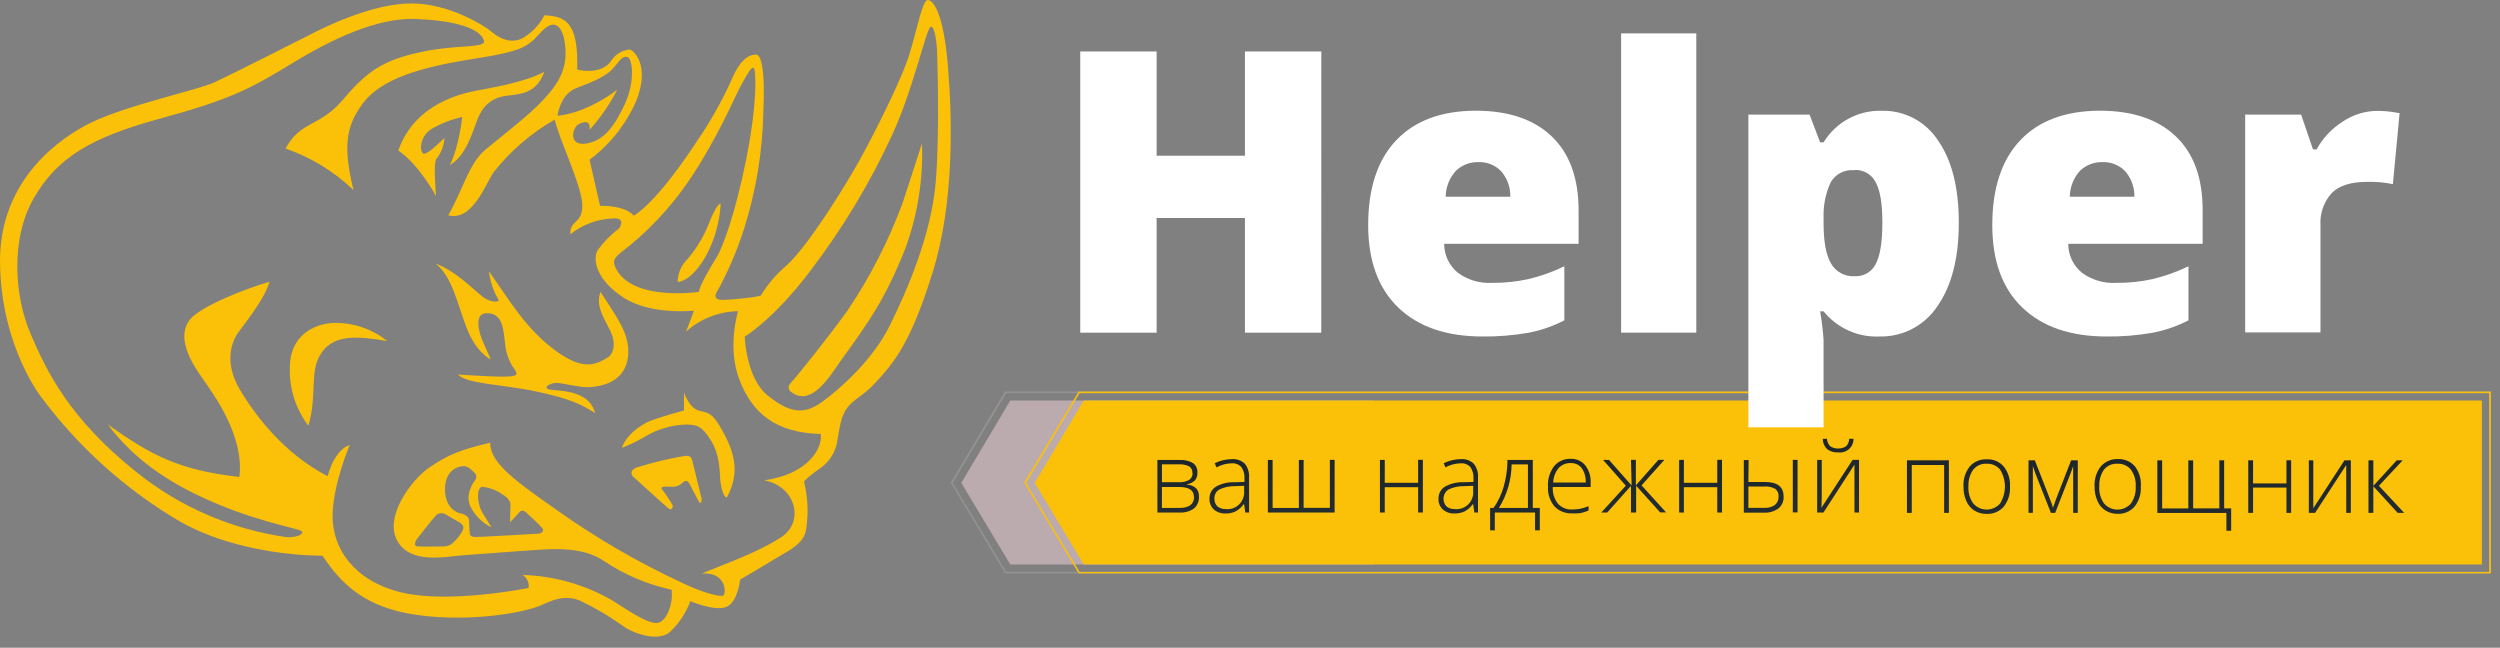 <?xml version="1.0" encoding="UTF-8"?> <svg xmlns="http://www.w3.org/2000/svg" width="220" height="57" viewBox="0 0 220 57" fill="none"><rect x="0" y="0" width="220" height="57" fill="#808080" stroke="none"/> <path d="M84.594 42.495L88.906 35.246H120.88V49.67H88.906L84.594 42.495Z" fill="#BCABAE"></path> <path d="M219.196 50.459H88.462L83.675 42.489V42.453L88.441 34.451H219.196V50.459ZM88.54 50.318H219.05V34.598H88.54L83.837 42.495L88.54 50.318Z" fill="#959290"></path> <path d="M91.054 42.495L95.366 35.246H218.407V49.67H95.366L91.054 42.495Z" fill="#FBC008"></path> <path d="M219.196 50.459H94.921L90.134 42.489V42.453L94.921 34.456H219.196V50.459ZM95.005 50.329H219.05V34.598H95L90.296 42.495L95.005 50.329Z" fill="#FBC008"></path> <path d="M105.374 41.58C105.387 41.828 105.311 42.073 105.16 42.27C104.965 42.457 104.716 42.578 104.449 42.615V42.646C104.748 42.655 105.034 42.768 105.259 42.965C105.346 43.066 105.413 43.182 105.455 43.309C105.497 43.435 105.514 43.569 105.505 43.702C105.519 43.898 105.486 44.095 105.41 44.277C105.334 44.459 105.216 44.62 105.066 44.747C104.698 45.005 104.254 45.13 103.806 45.102H101.851V40.477H103.806C104.223 40.45 104.638 40.549 104.998 40.76C105.123 40.855 105.222 40.98 105.288 41.123C105.354 41.266 105.383 41.423 105.374 41.58ZM104.93 41.617C104.939 41.502 104.917 41.388 104.865 41.285C104.814 41.183 104.735 41.097 104.637 41.036C104.368 40.905 104.069 40.845 103.769 40.864H102.249V42.432H103.717C104.04 42.457 104.363 42.388 104.647 42.233C104.745 42.163 104.824 42.071 104.877 41.963C104.929 41.855 104.955 41.736 104.951 41.617H104.93ZM105.06 43.707C105.06 43.137 104.627 42.855 103.754 42.855H102.249V44.7H103.817C104.663 44.69 105.081 44.36 105.081 43.697L105.06 43.707Z" fill="url(#paint0_linear_1_825)"></path> <path d="M109.586 45.103L109.482 44.371H109.445C109.256 44.632 109.012 44.848 108.729 45.003C108.458 45.13 108.161 45.193 107.862 45.186C107.481 45.207 107.107 45.082 106.816 44.836C106.688 44.712 106.587 44.562 106.521 44.397C106.456 44.231 106.426 44.053 106.435 43.874C106.43 43.666 106.479 43.46 106.578 43.277C106.677 43.093 106.822 42.939 106.999 42.829C107.498 42.549 108.064 42.413 108.635 42.437L109.513 42.411V42.103C109.538 41.751 109.445 41.401 109.247 41.11C109.139 40.991 109.005 40.898 108.855 40.839C108.706 40.78 108.544 40.757 108.384 40.77C107.917 40.78 107.46 40.904 107.052 41.131L106.895 40.765C107.363 40.533 107.878 40.41 108.4 40.404C108.607 40.388 108.815 40.414 109.011 40.483C109.208 40.551 109.387 40.66 109.539 40.801C109.819 41.149 109.953 41.591 109.916 42.035V45.103H109.586ZM107.888 44.805C108.102 44.823 108.318 44.794 108.52 44.72C108.722 44.646 108.906 44.529 109.058 44.377C109.21 44.224 109.326 44.04 109.4 43.838C109.473 43.636 109.501 43.42 109.482 43.206V42.751L108.672 42.782C108.191 42.772 107.715 42.876 107.282 43.085C107.146 43.169 107.036 43.289 106.963 43.43C106.891 43.572 106.858 43.731 106.869 43.89C106.862 44.015 106.882 44.14 106.928 44.256C106.974 44.373 107.045 44.478 107.135 44.564C107.348 44.733 107.617 44.815 107.888 44.794V44.805Z" fill="url(#paint1_linear_1_825)"></path> <path d="M114.718 44.69H117.028V40.467H117.447V45.102H111.572V40.477H111.99V44.7H114.3V40.477H114.718V44.69Z" fill="url(#paint2_linear_1_825)"></path> <path d="M121.858 40.467V42.489H124.795V40.462H125.213V45.103H124.795V42.871H121.858V45.103H121.434V40.477L121.858 40.467Z" fill="url(#paint3_linear_1_825)"></path> <path d="M129.744 45.102L129.639 44.371H129.603C129.414 44.632 129.169 44.848 128.887 45.003C128.614 45.13 128.315 45.193 128.014 45.186C127.634 45.209 127.259 45.083 126.969 44.836C126.839 44.713 126.738 44.563 126.672 44.397C126.606 44.231 126.577 44.053 126.587 43.874C126.582 43.666 126.632 43.46 126.731 43.277C126.83 43.093 126.975 42.939 127.152 42.829C127.648 42.55 128.213 42.414 128.782 42.437L129.666 42.411V42.103C129.691 41.751 129.597 41.401 129.399 41.11C129.291 40.99 129.156 40.897 129.005 40.838C128.855 40.779 128.692 40.756 128.531 40.77C128.065 40.78 127.607 40.904 127.199 41.131L127.042 40.765C127.51 40.533 128.025 40.41 128.547 40.404C128.754 40.387 128.963 40.414 129.159 40.482C129.355 40.551 129.535 40.659 129.686 40.801C129.966 41.149 130.1 41.59 130.063 42.035V45.102H129.744ZM128.04 44.805C128.255 44.824 128.471 44.796 128.674 44.722C128.877 44.648 129.061 44.531 129.214 44.379C129.366 44.226 129.483 44.042 129.557 43.839C129.63 43.637 129.659 43.42 129.639 43.205V42.751L128.829 42.782C128.349 42.772 127.872 42.876 127.439 43.085C127.325 43.167 127.23 43.272 127.159 43.394C127.089 43.516 127.045 43.651 127.03 43.791C127.016 43.93 127.032 44.072 127.076 44.205C127.12 44.338 127.192 44.461 127.288 44.564C127.5 44.733 127.769 44.815 128.04 44.794V44.805Z" fill="url(#paint4_linear_1_825)"></path> <path d="M135.503 46.67H135.085V45.102H131.542V46.67H131.129V44.7H131.432C131.834 44.128 132.136 43.492 132.326 42.819C132.543 42.057 132.655 41.269 132.66 40.477H134.887V44.7H135.503V46.67ZM134.458 44.7V40.869H133.021C133.007 42.225 132.62 43.55 131.902 44.7H134.458Z" fill="url(#paint5_linear_1_825)"></path> <path d="M138.352 45.176C138.061 45.191 137.77 45.143 137.5 45.035C137.229 44.928 136.985 44.764 136.784 44.554C136.383 44.066 136.183 43.444 136.224 42.813C136.185 42.18 136.37 41.552 136.747 41.042C136.923 40.824 137.148 40.651 137.403 40.536C137.658 40.42 137.936 40.366 138.216 40.378C138.459 40.366 138.703 40.412 138.926 40.511C139.149 40.609 139.346 40.759 139.501 40.948C139.845 41.395 140.014 41.953 139.977 42.516V42.855H136.643C136.613 43.379 136.77 43.896 137.087 44.313C137.243 44.488 137.436 44.626 137.652 44.717C137.868 44.807 138.102 44.848 138.336 44.836C138.569 44.838 138.801 44.819 139.031 44.779C139.292 44.724 139.547 44.645 139.794 44.543V44.925C139.561 45.029 139.318 45.106 139.068 45.155C138.83 45.184 138.59 45.191 138.352 45.176ZM138.231 40.749C138.03 40.74 137.83 40.775 137.644 40.852C137.458 40.929 137.291 41.045 137.155 41.193C136.861 41.553 136.696 41.999 136.684 42.463H139.543C139.569 42.017 139.448 41.574 139.198 41.204C139.085 41.056 138.938 40.938 138.77 40.858C138.602 40.779 138.417 40.742 138.231 40.749Z" fill="url(#paint6_linear_1_825)"></path> <path d="M143.526 40.467H143.954V42.714L145.94 40.467H146.463L144.456 42.714L146.619 45.092H146.097L143.98 42.745V45.102H143.526V42.756L141.435 45.102H140.912L143.071 42.74L141.074 40.477H141.597L143.583 42.724L143.526 40.467Z" fill="url(#paint7_linear_1_825)"></path> <path d="M148.182 40.467V42.489H151.119V40.462H151.537V45.103H151.119V42.871H148.182V45.103H147.764V40.477L148.182 40.467Z" fill="url(#paint8_linear_1_825)"></path> <path d="M153.858 42.416H155.332C156.413 42.416 156.957 42.84 156.957 43.697C156.97 43.895 156.935 44.093 156.856 44.274C156.777 44.456 156.656 44.617 156.502 44.742C156.122 45.012 155.661 45.143 155.196 45.113H153.455V40.488H153.879L153.858 42.416ZM153.858 42.813V44.69H155.264C155.591 44.711 155.917 44.623 156.189 44.439C156.298 44.348 156.385 44.232 156.441 44.102C156.498 43.971 156.522 43.828 156.513 43.686C156.524 43.56 156.504 43.434 156.454 43.318C156.404 43.202 156.325 43.1 156.225 43.022C155.925 42.855 155.58 42.782 155.238 42.813H153.858ZM158.185 45.092H157.767V40.467H158.185V45.092Z" fill="url(#paint9_linear_1_825)"></path> <path d="M160.312 40.467V43.812L160.286 44.684L163.03 40.467H163.594V45.103H163.192V41.779V40.885L160.464 45.103H159.91V40.477L160.312 40.467ZM161.755 39.808C161.409 39.832 161.066 39.732 160.788 39.526C160.666 39.407 160.57 39.264 160.503 39.107C160.437 38.95 160.402 38.782 160.401 38.612H160.772C160.786 38.86 160.888 39.095 161.059 39.275C161.27 39.404 161.511 39.472 161.757 39.472C162.003 39.472 162.245 39.404 162.455 39.275C162.626 39.098 162.725 38.863 162.732 38.617H163.108C163.111 38.788 163.076 38.958 163.007 39.115C162.937 39.271 162.834 39.411 162.706 39.524C162.577 39.638 162.426 39.722 162.261 39.771C162.097 39.82 161.924 39.833 161.755 39.808Z" fill="url(#paint10_linear_1_825)"></path> <path d="M168.235 45.134H167.812V40.508H171.502V45.134H171.084V40.921H168.235V45.134Z" fill="url(#paint11_linear_1_825)"></path> <path d="M176.879 42.819C176.918 43.455 176.723 44.083 176.331 44.585C176.142 44.798 175.908 44.966 175.645 45.076C175.383 45.186 175.099 45.236 174.815 45.223C174.437 45.23 174.065 45.128 173.744 44.93C173.428 44.724 173.18 44.43 173.033 44.083C172.861 43.684 172.777 43.253 172.787 42.819C172.749 42.182 172.944 41.554 173.336 41.052C173.523 40.84 173.756 40.674 174.016 40.564C174.277 40.455 174.559 40.405 174.841 40.42C175.123 40.405 175.404 40.456 175.663 40.567C175.922 40.679 176.152 40.848 176.336 41.062C176.724 41.563 176.917 42.187 176.879 42.819ZM173.221 42.819C173.189 43.347 173.339 43.87 173.644 44.303C173.791 44.472 173.973 44.608 174.178 44.701C174.382 44.794 174.604 44.843 174.828 44.843C175.053 44.843 175.274 44.794 175.479 44.701C175.683 44.608 175.865 44.472 176.012 44.303C176.287 43.856 176.432 43.341 176.432 42.816C176.432 42.291 176.287 41.776 176.012 41.329C175.869 41.155 175.687 41.018 175.481 40.927C175.275 40.836 175.05 40.795 174.825 40.806C174.601 40.794 174.377 40.834 174.172 40.925C173.966 41.016 173.786 41.154 173.644 41.329C173.341 41.764 173.194 42.289 173.226 42.819H173.221Z" fill="url(#paint12_linear_1_825)"></path> <path d="M180.663 44.684L180.925 43.942L182.257 40.508H182.843V45.134H182.44V41.021C182.377 41.198 182.315 41.381 182.242 41.569C182.168 41.758 181.719 42.944 180.857 45.134H180.48L179.2 41.883C179.142 41.748 179.092 41.61 179.048 41.47L178.892 41.005V45.134H178.51V40.508H179.064L180.397 43.916C180.506 44.188 180.595 44.444 180.663 44.684Z" fill="url(#paint13_linear_1_825)"></path> <path d="M188.393 42.819C188.43 43.453 188.235 44.079 187.844 44.58C187.655 44.793 187.421 44.961 187.159 45.071C186.896 45.181 186.613 45.231 186.328 45.217C185.959 45.22 185.597 45.118 185.283 44.925C184.966 44.721 184.718 44.426 184.572 44.078C184.399 43.679 184.313 43.248 184.322 42.813C184.283 42.177 184.478 41.549 184.87 41.047C185.057 40.832 185.29 40.663 185.551 40.55C185.813 40.438 186.096 40.386 186.381 40.399C186.662 40.385 186.943 40.436 187.202 40.548C187.461 40.659 187.691 40.828 187.875 41.042C188.259 41.551 188.443 42.183 188.393 42.819ZM184.734 42.819C184.704 43.346 184.851 43.869 185.153 44.303C185.3 44.473 185.482 44.61 185.687 44.703C185.891 44.797 186.114 44.846 186.339 44.846C186.564 44.846 186.787 44.797 186.991 44.703C187.196 44.61 187.378 44.473 187.525 44.303C187.827 43.869 187.974 43.346 187.943 42.819C187.976 42.288 187.827 41.763 187.52 41.329C187.376 41.155 187.193 41.017 186.986 40.926C186.779 40.836 186.554 40.795 186.328 40.806C186.104 40.795 185.881 40.836 185.675 40.926C185.47 41.017 185.289 41.155 185.147 41.329C184.85 41.767 184.706 42.291 184.74 42.819H184.734Z" fill="url(#paint14_linear_1_825)"></path> <path d="M192.997 44.737H195.302V40.508H195.725V44.737H196.342V46.707H195.924V45.139H189.846V40.514H190.269V44.742H192.574V40.514H192.997V44.737Z" fill="url(#paint15_linear_1_825)"></path> <path d="M198.27 40.508V42.542H201.208V40.508H201.62V45.134H201.208V42.907H198.27V45.134H197.847V40.508H198.27Z" fill="url(#paint16_linear_1_825)"></path> <path d="M203.57 40.508V43.853V44.726L206.314 40.508H206.873V45.134H206.47V41.81V40.916L203.727 45.134H203.178V40.508H203.57Z" fill="url(#paint17_linear_1_825)"></path> <path d="M210.913 40.508H211.435L209.345 42.751L211.566 45.134H210.996L208.854 42.792V45.134H208.425V40.508H208.854V42.756L210.913 40.508Z" fill="url(#paint18_linear_1_825)"></path> <path d="M39.11 12.135C39.11 12.135 37.678 13.593 37.302 13.531C36.926 13.468 36.842 12.062 37.987 11.341C38.826 10.858 39.733 10.505 40.678 10.296C40.678 10.296 40.391 12.961 39.581 14.529C41.264 13.572 41.75 10.87 42.236 10.034C42.446 9.598 42.764 9.222 43.16 8.943C43.556 8.664 44.017 8.491 44.499 8.44C45.732 8.268 47.201 8.304 47.901 6.313C46.129 7.285 42.931 7.771 41.912 7.98C40.892 8.189 36.534 8.989 35.05 13.248C36.921 14.518 38.373 17.267 38.373 17.267C38.373 17.267 38.128 14.482 38.373 14.022C38.814 13.488 39.072 12.827 39.11 12.135Z" fill="#FBC008"></path> <path d="M59.639 24.804C59.641 24.183 59.852 23.58 60.24 23.095C61.151 22.102 61.874 20.95 62.372 19.698C63.052 17.926 63.418 17.843 63.418 17.957C63.33 19.539 62.896 21.082 62.148 22.478C61.003 24.527 59.906 24.835 59.639 24.804Z" fill="#FBC008"></path> <path d="M69.543 34.431C69.543 34.431 69.187 34.106 69.606 33.673C70.024 33.239 72.773 29.847 74.581 27.328C76.575 24.369 78.207 21.18 79.441 17.832C80.246 15.396 81.135 12.606 81.135 12.606C81.255 15.791 80.745 18.968 79.635 21.956C77.826 26.445 76.499 28.269 73.886 31.885C72.788 33.511 71.236 35.836 69.543 34.431Z" fill="#FBC008"></path> <path d="M27.142 37.467C26.031 36.011 25.454 34.218 25.506 32.387C25.506 29.142 28.167 28.394 29.541 28.415C31.192 28.413 32.793 28.977 34.078 30.014C31.642 29.607 29.494 29.366 28.329 30.992C27.163 32.617 27.968 34.54 27.142 37.467Z" fill="#FBC008"></path> <path d="M40.312 32.962C40.312 32.962 43.448 33.166 44.326 33.145C45.204 33.124 45.638 33.108 45.371 32.622C44.877 31.99 44.566 31.235 44.472 30.438C44.295 29.1 44.316 27.516 42.8 27.563C41.755 27.563 42.053 29.1 42.544 30.176C43.035 31.253 43.187 31.64 43.187 31.64C43.187 31.64 41.927 31.049 41.096 28.933C40.265 26.816 39.79 24.281 38.306 23.184C40.396 23.957 42.027 25.922 42.79 26.319C43.553 26.716 43.908 26.455 43.908 26.455C43.437 25.665 43.135 24.786 43.02 23.873C44.676 26.173 46.093 28.697 48.591 30.631C51.089 32.565 52.249 32.235 53.509 31.441C53.927 31.18 54.272 30.291 53.712 29.131C53.153 27.971 52.395 26.947 52.84 25.682C54.125 27.72 55.406 29.256 55.286 31.18C55.165 33.103 53.749 33.986 51.779 34.07C50.937 34.101 49.422 33.683 48.936 33.694C48.45 33.704 47.739 34.091 48.298 34.263C48.857 34.436 51.81 34.169 52.369 36.354C51.162 35.57 50.106 35.078 47.227 34.457C44.347 33.835 41.008 33.788 40.312 32.962Z" fill="#FBC008"></path> <path d="M54.726 39.406C54.726 39.406 55.04 38.136 57 37.133C57.716 36.793 60.193 36.119 60.193 36.119V34.551C60.193 34.551 60.632 35.863 61.453 36.119C62.273 36.375 62.618 36.119 63.679 38.094C64.74 40.07 65.032 41.716 64.019 43.676C63.846 44.073 63.459 43.153 63.386 42.26C63.313 41.366 63.35 40.023 62.555 38.748C61.761 37.472 61.322 37.362 60.329 37.362C59.08 37.405 57.862 37.764 56.791 38.408C56.132 38.799 55.442 39.133 54.726 39.406Z" fill="#FBC008"></path> <path d="M59.205 44.48C59.205 44.48 59.205 45.055 58.782 44.705C58.359 44.355 55.709 41.935 55.709 41.935C55.709 41.935 55.233 41.465 56.028 41.136C57.388 40.707 58.776 40.372 60.183 40.132C60.705 40.07 60.841 40.179 60.951 40.655C61.061 41.13 61.745 43.906 61.745 43.906C61.745 43.906 61.745 44.596 61.453 44.047C61.16 43.498 60.648 42.536 60.648 42.536C60.648 42.536 60.47 42.15 60.151 42.411C60.034 42.54 59.893 42.645 59.735 42.718C59.577 42.792 59.406 42.833 59.231 42.84C58.85 42.84 57.998 42.714 58.264 43.075C58.61 43.521 58.925 43.991 59.205 44.48Z" fill="#FBC008"></path> <path d="M83.424 5.906C83.042 1.124 82.117 0 81.652 0C81.187 0 80.79 2.211 80.084 4.599C79.379 6.987 76.828 11.952 75.642 14.1C74.456 16.248 71.064 21.731 69.198 23.377C68.317 24.121 67.564 25.004 66.966 25.99C66.747 26.152 64.238 26.392 63.595 26.392C62.953 26.392 62.89 26.131 63.01 25.828C64.039 23.993 64.874 22.056 65.503 20.048C66.535 16.775 67.097 13.371 67.17 9.94C67.369 5.827 66.909 4.803 66.548 4.803C66.188 4.803 65.263 4.881 64.374 7.029C63.51 8.94 62.476 10.77 61.285 12.496C60.559 13.599 57.888 17.618 55.782 18.982C54.935 18.015 52.808 18.119 52.808 18.119L51.883 14.059C53.672 12.722 55.083 10.945 55.981 8.9C57.266 5.707 55.719 4.359 55.38 4.359C55.065 4.392 54.762 4.494 54.491 4.658C54.22 4.821 53.988 5.042 53.812 5.305C53.409 5.947 52.448 6.486 50.796 6.125C50.916 1.944 49.751 1.422 47.906 1.348C47.46 2.212 46.77 2.925 45.92 3.397C44.493 4.04 43.307 2.812 43.004 2.592C42.701 2.373 39.633 0.303 36.21 0.303C32.787 0.303 28.658 2.352 27.55 2.916C26.442 3.481 20.521 6.475 18.937 7.217C17.354 7.96 11.181 9.224 7.904 10.845C5.574 11.999 -0.133 15.674 0.002 23.22C0.138 30.767 3.802 35.173 3.802 35.173C6.963 39.361 10.894 42.908 15.383 45.625C20.97 49.033 28.381 48.902 28.381 48.902C30.006 51.343 32.081 53.491 36.779 54.128C41.478 54.766 46.281 53.909 47.755 53.203C49.228 52.498 50.065 52.503 50.964 52.822C52.317 53.456 53.608 54.215 54.821 55.09C55.244 55.456 57.737 56.658 58.96 55.612C59.76 54.861 60.373 53.932 60.747 52.9C60.747 52.9 62.837 53.804 63.883 53.423C64.928 53.041 65.132 51.008 65.132 51.008C65.132 51.008 67.478 49.623 69.313 48.52C71.147 47.418 70.917 46.67 71.058 45.447C71.101 44.428 71.001 43.408 70.76 42.416C70.76 42.416 70.76 42.212 72.083 41.272C72.538 40.976 72.92 40.582 73.202 40.119C73.485 39.656 73.659 39.135 73.713 38.596C73.891 37.754 73.954 36.688 74.555 35.889C75.156 35.089 75.961 34.843 76.985 33.735C78.793 31.812 80.178 30.025 82.065 23.999C83.951 17.973 83.821 10.703 83.424 5.906ZM60.585 15.961C63.198 12.104 64.662 8.482 65.247 7.442C65.832 6.402 66.125 5.874 66.323 5.979C66.522 6.083 66.695 8.822 65.686 13.912C64.677 19.003 63.527 21.908 63.073 22.624C62.618 23.34 61.578 25.081 61.505 25.682C61.505 25.682 55.756 26.56 54.219 23.664C53.88 22.98 54.01 22.771 54.559 22.285C56.891 20.511 58.926 18.376 60.585 15.961ZM50.744 7.74C52.213 7.191 53.357 6.695 53.948 6.026C54.538 5.357 54.711 4.934 55.186 5.012C55.662 5.09 55.907 7.134 55.009 9.104C54.11 11.074 53.132 12.423 51.549 12.637C49.965 12.851 50.383 11.21 50.911 10.933C51.439 10.656 51.956 10.583 51.894 11.419C52.848 10.352 53.663 9.169 54.319 7.897C53.122 8.785 51.183 9.961 49.061 10.191C49.061 10.191 49.27 8.289 50.744 7.74ZM67.254 42.27C70.034 42.792 70.849 45.928 68.712 47.297C66.574 48.667 63.966 49.545 61.74 50.475C63.857 50.297 63.904 52.106 63.684 52.372C63.465 52.639 61.52 52.017 60.109 51.327C56.124 49.485 52.321 47.269 48.753 44.711C44.692 41.888 43.171 40.566 43.129 38.962C40.391 39.599 39.377 40.064 37.809 41.12C36.241 42.176 33.795 45.421 34.945 47.559C36.095 49.696 39.199 48.975 40.809 48.86C42.419 48.745 47.692 48.337 48.178 48.337C48.664 48.337 51.355 48.118 53.117 49.351C54.932 50.569 56.96 51.432 59.096 51.897C59.273 53.02 58.677 54.849 57.726 54.828C56.775 54.808 54.862 53.438 53.89 52.843C51.486 51.449 48.772 50.676 45.993 50.595C46.182 50.715 46.331 50.887 46.424 51.09C46.517 51.293 46.549 51.519 46.516 51.74C46.516 51.74 39.549 53.151 35.337 52.137C31.125 51.123 29.29 48.254 29.269 45.5C29.248 42.745 30.769 39.171 30.769 39.171C30.769 39.171 29.536 39.39 28.83 41.904C25.078 39.965 22.522 36.678 21.09 34.253C19.658 31.828 20.448 30.02 20.913 29.335C21.378 28.65 23.317 26.335 23.714 24.788C21.44 25.473 18.153 26.774 16.92 27.898C15.023 29.774 17.515 32.816 18.085 33.678C18.655 34.54 21.529 38.308 21.064 41.972C15.55 41.355 13.167 39.944 9.488 37.362C12.023 40.712 15.284 42.766 19.345 44.439C23.405 46.111 26.536 46.529 26.599 46.801C26.662 47.073 25.982 47.324 25.188 47.266C20.377 46.577 15.838 44.611 12.044 41.575C6.075 36.819 4.089 32.654 2.678 29.345C1.267 26.037 0.912 21.03 2.966 17.456C5.02 13.881 7.972 12.099 14.145 10.421C20.317 8.744 22.13 7.756 25.705 5.571C29.28 3.387 33.226 1.557 36.534 1.667C42.805 1.908 42.596 3.716 42.596 3.716C42.356 4.238 39.952 3.935 37.062 4.578C33.795 5.263 32.322 6.23 30.226 8.723C28.13 11.216 26.452 10.599 25.13 13.071C27.363 13.845 29.403 15.093 31.109 16.729C30.205 13.003 30.377 11.148 31.966 9.052C33.555 6.956 36.973 5.916 41.582 5.195C46.192 4.474 46.438 4.092 47.624 2.812C48.81 1.531 49.39 2.394 49.631 3.366C50.153 5.9 49.15 7.312 47.87 8.723C46.589 10.134 44.096 12.01 42.685 13.201C41.274 14.393 40.788 16.572 39.445 18.95C41.562 19.499 42.706 16.238 43.438 15.156C44.916 13.281 46.742 11.709 48.816 10.526C49.234 12.355 51.178 16.274 51.24 17.999C51.303 19.724 50.117 19.327 50.195 20.612C51.282 19.745 52.621 19.257 54.01 19.222C55.113 19.159 54.496 20.084 54.496 20.084C53.775 20.629 53.136 21.275 52.599 22.003C52.113 22.844 52.49 24.673 54.914 26.215C57.34 27.757 61.066 27.338 61.066 27.338C61.066 27.338 60.695 28.384 60.36 29.194C61.622 28.058 63.252 27.416 64.949 27.386C64.949 27.386 63.956 30.563 65.08 33.448C66.203 36.333 68.215 38.084 72.229 38.193C72.391 39.448 71.137 41.716 67.254 42.27ZM41.274 45.808C41.274 45.285 40.443 45.16 40.443 45.16C40.443 45.16 39.157 44.857 39.157 43.069C39.157 41.282 40.443 41.073 40.443 41.073C41.039 40.885 41.394 41.235 41.744 41.596C41.794 41.637 41.834 41.687 41.863 41.745C41.892 41.802 41.91 41.864 41.914 41.928C41.918 41.992 41.91 42.056 41.889 42.117C41.868 42.177 41.834 42.233 41.791 42.28C41.791 42.28 40.746 43.571 41.514 44.794C41.925 45.489 42.528 46.049 43.25 46.409C43.25 46.409 43.072 46.127 42.486 45.17C41.901 44.214 41.964 42.881 42.429 42.84C43.102 42.908 43.744 43.156 44.29 43.556C45.037 44.005 44.917 44.502 44.917 44.502L44.88 45.97C44.88 45.97 45.476 45.343 45.737 45.05C45.999 44.758 46.312 45.108 46.312 45.108C46.312 45.108 47.357 46.059 47.687 46.435C48.016 46.812 47.452 46.958 47.452 46.958C47.452 46.958 42.225 47.271 41.76 47.251C41.295 47.23 41.337 46.911 41.337 46.911C41.337 46.911 41.295 46.43 41.274 45.808ZM40.694 46.723C40.503 47.079 40.254 47.4 39.957 47.674C39.841 47.803 39.7 47.907 39.541 47.978C39.383 48.049 39.211 48.086 39.037 48.087C39.037 48.087 37.286 48.118 36.779 48.087C36.273 48.055 36.67 47.465 36.67 47.465C36.67 47.465 37.976 45.771 38.353 45.374C38.458 45.263 38.597 45.19 38.749 45.167C38.901 45.144 39.056 45.173 39.189 45.249C39.189 45.249 39.811 45.63 40.365 45.928C40.919 46.226 40.783 46.524 40.694 46.723ZM82.347 15.982C81.971 20.612 79.838 25.535 78.323 28.608C76.807 31.681 73.933 34.216 72.339 35.371C70.745 36.526 69.485 36.349 67.567 34.812C65.649 33.276 65.534 29.628 65.534 29.628C65.534 29.628 68.147 28.06 71.362 23.764C74.166 20.079 76.56 16.099 78.501 11.895C80.413 7.787 81.532 2.341 81.929 2.341C82.326 2.341 82.452 4.296 82.452 4.296C82.452 4.296 82.729 11.357 82.347 15.982Z" fill="#FBC008"></path> <path d="M116.271 29.272H109.555V19.186H101.783V29.272H95.062V4.531H101.783V13.703H109.555V4.531H116.276L116.271 29.272Z" fill="white"></path> <path d="M130.486 29.612C127.291 29.612 124.812 28.764 123.049 27.067C121.286 25.37 120.403 22.952 120.399 19.813C120.399 16.572 121.218 14.086 122.856 12.355C124.493 10.623 126.828 9.752 129.859 9.742C132.747 9.742 134.979 10.496 136.554 12.005C138.129 13.513 138.916 15.682 138.916 18.511V21.454H127.084C127.084 21.935 127.19 22.41 127.393 22.846C127.596 23.282 127.892 23.668 128.26 23.978C129.128 24.627 130.197 24.951 131.28 24.893C132.359 24.901 133.435 24.791 134.489 24.563C135.584 24.302 136.648 23.924 137.662 23.434V28.19C136.651 28.715 135.567 29.086 134.448 29.293C133.139 29.517 131.813 29.624 130.486 29.612ZM130.099 14.268C129.376 14.246 128.674 14.511 128.145 15.005C127.558 15.632 127.228 16.456 127.22 17.314H132.906C132.926 16.503 132.647 15.712 132.122 15.093C131.864 14.818 131.55 14.601 131.201 14.459C130.852 14.316 130.476 14.251 130.099 14.268Z" fill="white"></path> <path d="M149.274 29.272H142.658V2.937H149.274V29.272Z" fill="white"></path> <path d="M165.366 29.612C164.434 29.65 163.507 29.469 162.657 29.084C161.808 28.699 161.06 28.121 160.474 27.396H160.171C160.316 28.225 160.417 29.06 160.474 29.899V37.603H153.858V10.087H159.241L160.171 12.527H160.474C161.004 11.657 161.755 10.942 162.649 10.454C163.544 9.966 164.551 9.722 165.57 9.747C166.56 9.72 167.54 9.949 168.415 10.413C169.291 10.876 170.032 11.558 170.566 12.392C171.775 14.134 172.378 16.548 172.374 19.635C172.371 22.722 171.742 25.161 170.488 26.952C169.93 27.793 169.167 28.479 168.271 28.944C167.375 29.409 166.375 29.639 165.366 29.612ZM163.15 14.979C162.746 14.941 162.34 15.019 161.979 15.204C161.618 15.389 161.317 15.674 161.112 16.024C160.661 16.989 160.442 18.047 160.474 19.112V19.635C160.474 21.281 160.699 22.473 161.138 23.205C161.349 23.565 161.657 23.859 162.026 24.054C162.395 24.249 162.812 24.336 163.228 24.307C163.609 24.327 163.987 24.234 164.316 24.039C164.644 23.845 164.907 23.558 165.073 23.215C165.455 22.489 165.648 21.281 165.648 19.604C165.648 17.926 165.455 16.771 165.073 16.055C164.897 15.702 164.621 15.41 164.278 15.214C163.936 15.019 163.543 14.93 163.15 14.958V14.979Z" fill="white"></path> <path d="M185.409 29.612C182.214 29.612 179.733 28.764 177.966 27.067C176.2 25.37 175.318 22.952 175.322 19.813C175.322 16.572 176.139 14.086 177.773 12.355C179.407 10.623 181.743 9.752 184.781 9.742C187.672 9.742 189.898 10.499 191.476 12.005C193.055 13.51 193.833 15.663 193.833 18.511V21.454H182.006C182.005 21.935 182.109 22.411 182.312 22.847C182.516 23.284 182.813 23.67 183.182 23.978C184.051 24.628 185.12 24.952 186.203 24.893C187.281 24.901 188.358 24.791 189.412 24.563C190.507 24.301 191.57 23.923 192.584 23.434V28.19C191.571 28.714 190.486 29.085 189.365 29.293C188.058 29.517 186.734 29.624 185.409 29.612ZM185.017 14.268C184.294 14.247 183.592 14.512 183.062 15.005C182.479 15.634 182.151 16.457 182.142 17.314H187.828C187.844 16.503 187.564 15.713 187.039 15.093C186.782 14.818 186.467 14.601 186.118 14.459C185.769 14.316 185.393 14.251 185.017 14.268Z" fill="white"></path> <path d="M209.151 9.757C209.701 9.756 210.25 9.802 210.792 9.893L211.164 9.961L210.573 16.206C209.833 16.051 209.077 15.982 208.32 16.003C206.878 16.003 205.828 16.337 205.185 16.996C204.839 17.381 204.574 17.831 204.406 18.32C204.237 18.81 204.168 19.328 204.202 19.844V29.251H197.575V10.087H202.498L203.544 13.149H203.862C204.41 12.143 205.207 11.296 206.178 10.688C207.059 10.098 208.091 9.774 209.151 9.757Z" fill="white"></path> <defs> <linearGradient id="paint0_linear_1_825" x1="103.68" y1="40.473" x2="103.68" y2="45.106" gradientUnits="userSpaceOnUse"> <stop stop-color="#1D262A"></stop> <stop offset="1" stop-color="#222C31"></stop> </linearGradient> <linearGradient id="paint1_linear_1_825" x1="108.178" y1="40.399" x2="108.178" y2="45.188" gradientUnits="userSpaceOnUse"> <stop stop-color="#1D262A"></stop> <stop offset="1" stop-color="#222C31"></stop> </linearGradient> <linearGradient id="paint2_linear_1_825" x1="114.509" y1="40.467" x2="114.509" y2="45.102" gradientUnits="userSpaceOnUse"> <stop stop-color="#1D262A"></stop> <stop offset="1" stop-color="#222C31"></stop> </linearGradient> <linearGradient id="paint3_linear_1_825" x1="123.323" y1="40.462" x2="123.323" y2="45.103" gradientUnits="userSpaceOnUse"> <stop stop-color="#1D262A"></stop> <stop offset="1" stop-color="#222C31"></stop> </linearGradient> <linearGradient id="paint4_linear_1_825" x1="128.327" y1="40.399" x2="128.327" y2="45.189" gradientUnits="userSpaceOnUse"> <stop stop-color="#1D262A"></stop> <stop offset="1" stop-color="#222C31"></stop> </linearGradient> <linearGradient id="paint5_linear_1_825" x1="133.316" y1="40.477" x2="133.316" y2="46.67" gradientUnits="userSpaceOnUse"> <stop stop-color="#1D262A"></stop> <stop offset="1" stop-color="#222C31"></stop> </linearGradient> <linearGradient id="paint6_linear_1_825" x1="138.101" y1="40.376" x2="138.101" y2="45.183" gradientUnits="userSpaceOnUse"> <stop stop-color="#1D262A"></stop> <stop offset="1" stop-color="#222C31"></stop> </linearGradient> <linearGradient id="paint7_linear_1_825" x1="143.766" y1="40.467" x2="143.766" y2="45.102" gradientUnits="userSpaceOnUse"> <stop stop-color="#1D262A"></stop> <stop offset="1" stop-color="#222C31"></stop> </linearGradient> <linearGradient id="paint8_linear_1_825" x1="149.651" y1="40.462" x2="149.651" y2="45.103" gradientUnits="userSpaceOnUse"> <stop stop-color="#1D262A"></stop> <stop offset="1" stop-color="#222C31"></stop> </linearGradient> <linearGradient id="paint9_linear_1_825" x1="155.82" y1="40.467" x2="155.82" y2="45.117" gradientUnits="userSpaceOnUse"> <stop stop-color="#1D262A"></stop> <stop offset="1" stop-color="#222C31"></stop> </linearGradient> <linearGradient id="paint10_linear_1_825" x1="161.752" y1="38.612" x2="161.752" y2="45.103" gradientUnits="userSpaceOnUse"> <stop stop-color="#1D262A"></stop> <stop offset="1" stop-color="#222C31"></stop> </linearGradient> <linearGradient id="paint11_linear_1_825" x1="169.657" y1="40.508" x2="169.657" y2="45.134" gradientUnits="userSpaceOnUse"> <stop stop-color="#1D262A"></stop> <stop offset="1" stop-color="#222C31"></stop> </linearGradient> <linearGradient id="paint12_linear_1_825" x1="174.833" y1="40.417" x2="174.833" y2="45.225" gradientUnits="userSpaceOnUse"> <stop stop-color="#1D262A"></stop> <stop offset="1" stop-color="#222C31"></stop> </linearGradient> <linearGradient id="paint13_linear_1_825" x1="180.676" y1="40.508" x2="180.676" y2="45.134" gradientUnits="userSpaceOnUse"> <stop stop-color="#1D262A"></stop> <stop offset="1" stop-color="#222C31"></stop> </linearGradient> <linearGradient id="paint14_linear_1_825" x1="186.359" y1="40.397" x2="186.359" y2="45.22" gradientUnits="userSpaceOnUse"> <stop stop-color="#1D262A"></stop> <stop offset="1" stop-color="#222C31"></stop> </linearGradient> <linearGradient id="paint15_linear_1_825" x1="193.094" y1="40.508" x2="193.094" y2="46.707" gradientUnits="userSpaceOnUse"> <stop stop-color="#1D262A"></stop> <stop offset="1" stop-color="#222C31"></stop> </linearGradient> <linearGradient id="paint16_linear_1_825" x1="199.734" y1="40.508" x2="199.734" y2="45.134" gradientUnits="userSpaceOnUse"> <stop stop-color="#1D262A"></stop> <stop offset="1" stop-color="#222C31"></stop> </linearGradient> <linearGradient id="paint17_linear_1_825" x1="205.025" y1="40.508" x2="205.025" y2="45.134" gradientUnits="userSpaceOnUse"> <stop stop-color="#1D262A"></stop> <stop offset="1" stop-color="#222C31"></stop> </linearGradient> <linearGradient id="paint18_linear_1_825" x1="209.995" y1="40.508" x2="209.995" y2="45.134" gradientUnits="userSpaceOnUse"> <stop stop-color="#1D262A"></stop> <stop offset="1" stop-color="#222C31"></stop> </linearGradient> </defs> </svg> 